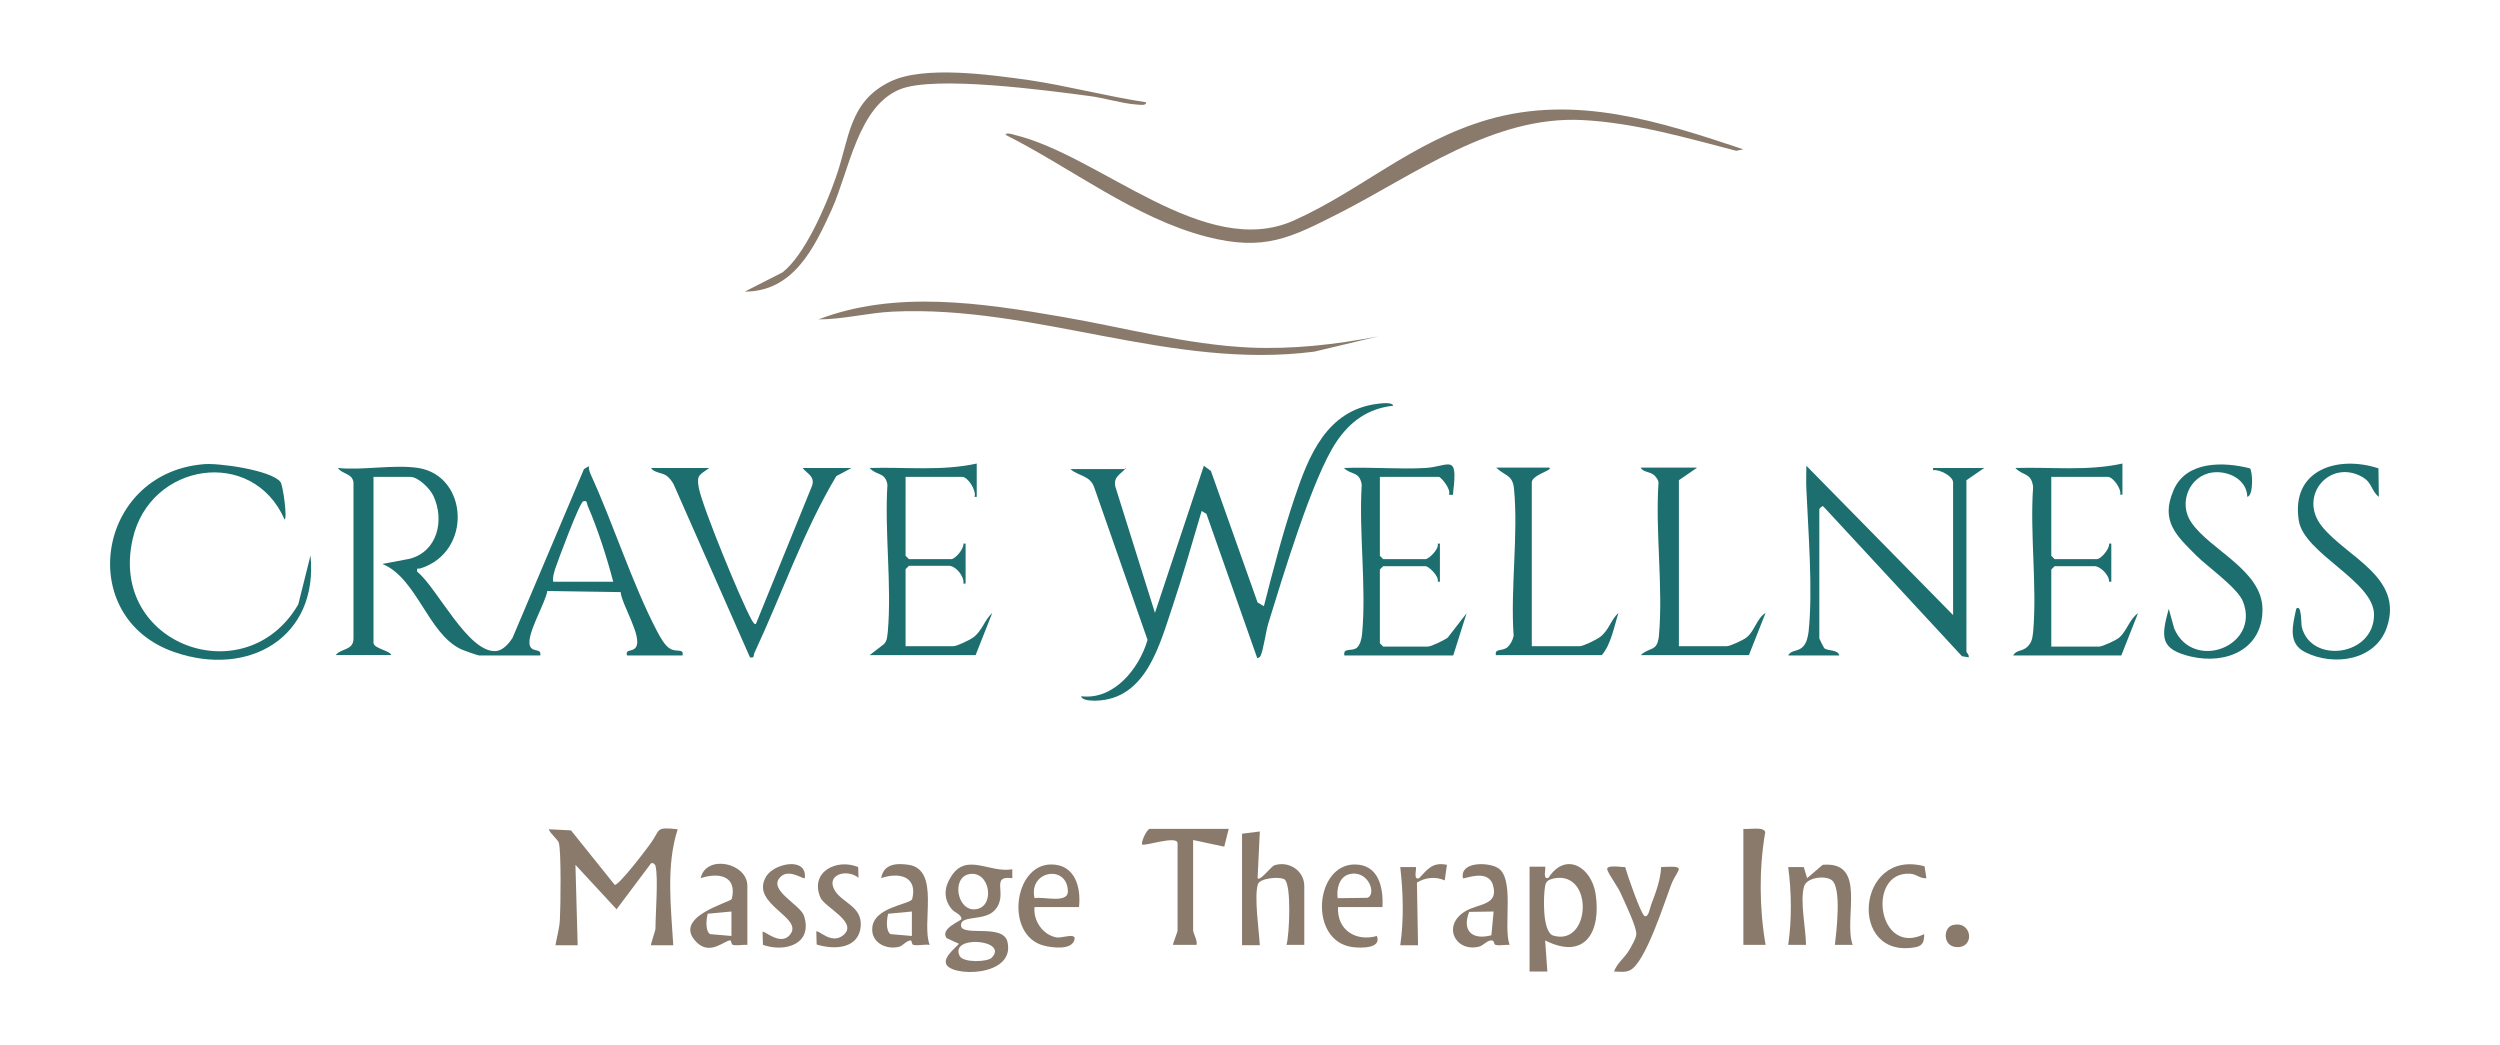 <?xml version="1.0" encoding="UTF-8"?>
<svg data-bbox="29.708 19.553 615.303 242.772" viewBox="0 0 674.7 282" xmlns="http://www.w3.org/2000/svg" data-type="color">
    <g>
        <path d="M112.9 126.3c13.4 2.1 14.7 22.6.6 27.1-.6.2-1.1-.4-.9.9 5.3 4.2 13.8 22.1 21.3 21.4 1.9-.2 3.4-2 4.4-3.5l19.3-45.6 1.3-.8c0 .8.2 1.5.5 2.2 6.2 13.5 11.2 29.5 17.9 42.3.8 1.5 2.1 4 3.6 4.8 1.7 1 3.7-.2 3.3 1.8h-15c-.4-1.9 1.4-.8 2.4-2.2 1.9-2.7-3.8-11.5-4.1-14.9l-19.8-.3c-.5 3.4-6 12.2-4.6 15 .8 1.6 3.1.4 2.7 2.4h-16.5c-.3 0-4.3-1.4-4.9-1.7-8.9-4.2-11.9-19.2-21.2-23l7.4-1.4c7.5-2 9.4-10.4 6.4-16.9-.9-2-4.1-5.2-6.3-5.2h-9.9v44.8c0 1.5 4.5 2.1 4.8 3.3h-15c1.5-1.9 4.8-1.2 4.8-4.5v-42.1c-.3-2.5-3.1-2.2-4.2-3.9 6.4.7 15.2-1 21.7 0m36.4 30.7h16.2c-1.7-6.5-4.2-14.3-6.9-20.5-.3-.7 0-1.5-1.2-1.2-1 .3-6.9 16.2-7.6 18.3-.3 1.1-.7 2.2-.5 3.4" fill="#1c6f6e" data-color="1"/>
        <path d="M303.9 126.3c-1.3 1.6-3.5 2.3-2.9 5l10.7 34.1 13.2-39.7 1.9 1.4 12.6 35.5 1.7 1c2.5-9.8 5.1-19.8 8.3-29.3 3.8-11.3 8.6-23.5 22.2-25.3.9-.1 4.1-.6 4.4.5-6.7.7-11.6 4.2-15.3 9.7-6.5 9.6-14.6 36.8-18.4 49-.7 2.3-1.3 7.1-2.1 8.8-.1.3-.7.7-.9.6l-13.7-38.9-1.3-.8c-2.5 8.5-5 17.2-7.8 25.6-3.5 10.3-7.1 25.3-20.8 25.6-1 0-3.7 0-3.9-1.2 8.9 1.1 15.7-7.6 17.9-15.2l-14.3-40.9c-1.1-3.6-4.3-3.2-6.5-5.2h15z" fill="#1c6f6e" data-color="1"/>
        <path d="m470.5 40.3-1.9.4c-13.5-3.5-27.6-7.6-41.6-8.3-24-1.2-45 14.6-65.3 25-13.4 6.8-20.4 10.5-36 6.5-19.4-5-36.6-18.6-54.3-27.5 0-.7 1.8-.2 2.4 0 23.2 5.6 51.3 33.9 75.4 23.1 18.1-8.1 31.8-21.2 52.3-27.2 23.8-6.9 46.5.5 69 8" fill="#8a7a6b" data-color="2"/>
        <path d="M527.1 166v-35.8c0-1.7-3.7-3.6-5.4-3.3v-.6h13.8l-4.8 3.3v46.3c0 .2.8.8.6 1.5l-1.8-.3-37.3-40.3c-.3-.6-1.2.5-1.2.6v34.9c0 .1 1.2 2.5 1.3 2.6 1 .9 3.7.3 4.1 2h-13.8c.8-1.6 2.6-.9 4-2.4 1-1 1.3-2.6 1.5-4 1.2-11.1-.1-27.2-.6-38.5-.1-2.1 0-4.2 0-6.3z" fill="#1c6f6e" data-color="1"/>
        <path d="M191.4 126.3c-2.5 1.9-3.5 1.7-2.8 5.4 1 5.2 11.3 30.2 14.1 35.3.2.4.9 1.7 1.3 1.4l15.2-37.4c.7-2.5-1.3-3.1-2.6-4.7h13.2l-4.1 2.2c-8.9 14.9-14.7 31.9-22.1 47.7-.3.7.1 1.5-1.2 1.2l-20.6-46.7c-.5-.9-1.1-1.7-1.9-2.3-1.3-.9-3.4-.8-4.2-2.1z" fill="#1c6f6e" data-color="1"/>
        <path d="M75.7 130.1c.7.9 1.9 10 1.1 10.1-8.6-19.7-36.4-15.4-41 5.3-6.5 28.6 30.6 41.9 44.7 17.6l3.3-13.2c2.2 22.2-16.8 33-36.7 26.1-27-9.3-21.1-48.1 7.6-50.7 3.9-.5 18.7 1.6 21 4.8" fill="#1c6f6e" data-color="1"/>
        <path d="M362.8 176.8c-.3-2.1 2.1-.9 3.4-2 .9-.8 1.3-2.5 1.4-3.7 1.2-12.7-.9-27.4-.1-40.3-.6-3.7-2.8-2.5-4.8-4.5 7.2-.3 14.8.4 22 0 6.3-.4 8.8-4.1 7.5 6.3-.1 1.1.2 1-1.2.9.8-1.3-2.1-4.8-2.7-4.8h-15.9V150l.9.9h11.4c.9 0 3.8-2.8 3.3-4.2h.6V157h-.6c.5-1.4-2.4-4.2-3.3-4.2h-11.4l-.9.9v19.9l.9.9h12c1 0 4.4-1.7 5.4-2.4l5.1-6.6-3.6 11.4h-29.4z" fill="#1c6f6e" data-color="1"/>
        <path d="M572.8 125.1v8.4h-.6c.4-1.6-2-4.8-3.3-4.8h-15.3V150l.9.9h11.4c1.1 0 3.5-2.8 3.3-4.2h.6V157h-.6c.1-1.8-2.4-4.2-3.9-4.2h-10.8l-.9.9v20.8h12.9c.9 0 4.6-1.7 5.4-2.4 2.1-1.8 2.8-5 5.1-6.6l-4.5 11.4h-29.2c.9-1.6 2.5-1 3.9-2.4 1.2-1.2 1.3-2.3 1.5-3.9 1.1-12.4-.9-26.5 0-39.2-.5-3.9-2.7-2.9-4.8-5.1 9.7-.3 19.4.9 28.9-1.2" fill="#1c6f6e" data-color="1"/>
        <path d="M263.6 125.1v9h-.6c.6-1.7-1.8-5.4-3.3-5.4h-15.3V150l.9.9h11.4c1.1 0 3.5-2.8 3.3-4.2h.6v10.8h-.6c.3-2-2.1-4.8-3.9-4.8h-10.8l-.9.9v20.8h12.9c.9 0 4.5-1.7 5.4-2.4 2.4-1.8 3-4.7 5.1-6.6l-4.5 11.4h-28.6l3.9-3c.9-1 .8-2 1-3.3 1.1-12.6-.9-26.9-.1-39.7-.6-3.5-3-2.4-4.8-4.5 9.6-.3 19.4.9 28.9-1.2" fill="#1c6f6e" data-color="1"/>
        <path d="M176.9 233.7c-.1-.5-1-1.3-1.5-.3l-9 12-11.1-12 .6 21.7h-6c.4-2.3 1.1-4.6 1.2-6.9.2-3.2.4-18.8-.3-20.8-.4-1-2.3-2.4-2.7-3.6l6 .3 11.8 14.7c1.1.2 8.5-9.5 9.7-11.2 2.7-3.7 1.1-4.5 7.3-3.8-3.2 9.8-1.8 21.1-1.2 31.3h-6c-.2-.1 1.2-3.9 1.2-4.5 0-4 .8-13.9 0-16.9" fill="#8a7a6b" data-color="2"/>
        <path d="m641.9 126.4.1 7.7c-2.2-1.8-1.7-3.8-4.5-5.4-8.7-4.9-17.4 5.1-10.9 13.3 6.7 8.4 22.1 13.7 17.6 27.2-3 9.1-14.4 10.7-22.1 6.8-4.8-2.4-3.3-7.4-2.4-11.7 1.5-1.5 1.3 4.1 1.5 4.9 2.5 10.1 19.6 7.9 19.5-3.4-.1-9-18.9-16.4-20.3-25.3-2.2-13.8 10.6-17.7 21.5-14.1" fill="#1c6f6e" data-color="1"/>
        <path d="M606.5 134.1c-.1-4.7-5.1-7.1-9.3-6.6-6.4.8-9.4 8.3-5.8 13.5 5.1 7.5 19.2 12.9 19.2 23.5 0 10.8-9.8 14.9-19.3 12.7-8.4-2-8.1-5.2-6-12.9l1.5 5.4c5.1 11.6 23.1 4.8 18.6-7.2-1.3-3.7-9.6-9.5-12.7-12.6-5.4-5.4-9.7-9.3-6.1-17.6 3.4-8 13.6-7.7 20.6-5.9.7.5 1.1 7.3-.7 7.7" fill="#1c6f6e" data-color="1"/>
        <path d="m457.9 126.3-4.8 3.3v44.8H466c.9 0 4.6-1.7 5.4-2.4 2.2-1.8 2.7-5.1 5.1-6.6l-4.5 11.4h-29.2c2.5-2.3 4.4-.8 4.9-5.1 1.2-13.1-1-28.2-.1-41.5-.1-.8-.6-1.3-1.1-1.9-1.2-1.1-3.1-.8-3.7-2.1h15.1z" fill="#1c6f6e" data-color="1"/>
        <path d="m371.9 90.8-17.2 4.1c-38.6 5-75.2-12.6-113.7-10.8-6.7.3-13.4 2.1-20.1 2.1 20.8-8 44.3-4.4 65.7-.7 16.8 2.9 33.6 7.5 50.7 8.3 11.7.5 23-.8 34.6-3" fill="#8a7a6b" data-color="2"/>
        <path d="M418.2 126.3c.8.6-4.8 1.9-4.8 3.9v44.2h12.9c1 0 4.4-1.7 5.4-2.4 2.6-1.9 2.9-4.6 5.1-6.6-1.2 3.7-2 8.5-4.5 11.4h-28.6c-.3-1.9 1.5-.9 3.1-2.1.8-.7 1.5-2 1.7-3.1-.9-12.7 1.3-27.2.1-39.7-.4-3.9-2.5-3.4-4.8-5.7h14.4z" fill="#1c6f6e" data-color="1"/>
        <path d="M309.3 27.6c.1 1.1-2 .6-2.7.6-4-.3-8.6-1.8-12.7-2.3-11.3-1.5-41.6-5.6-51-1.8-11.4 4.6-13.7 22-18.5 32.6-4.7 10.3-10.3 22-23.4 22l10.2-5.2c6.1-4.8 11.7-18 14.3-25.4 3.8-10.5 3.4-20.6 14.8-26.1 9.1-4.4 27.1-1.8 37.3-.4 10.7 1.6 21.1 4.4 31.7 6" fill="#8a7a6b" data-color="2"/>
        <path d="M273.2 234.6v2.4c-6.3-.8-.8 4.5-4.8 8.7-2.6 2.8-8.6 1.4-9 3.6-.9 4 11.3-.4 12.5 4.9 2.2 9.6-15.7 9.5-16.6 5.8-.5-1.9 2.4-4 3.5-5.3l-3.3-1.5c-2-2.6 4-4.7 4-5.2-.2-1.4-1.8-1.6-2.7-2.7-2.2-2.7-2-5.8-.2-8.6 4.1-6.8 10.4-1 16.6-2.1m-11.6 1.3c-4.9.9-3.3 10 1.6 9.5 5.5-.5 4.1-10.5-1.6-9.5m6 22.6c4.9-4.9-11.5-6.3-8.6-.5 1 1.9 7.5 1.6 8.6.5" fill="#8a7a6b" data-color="2"/>
        <path d="m417 253.8.6 8.4h-4.8v-28.3h4.2c.3.3-.8 3.7.9 3 4.6-7.1 11.5-3 12.7 4.2 1.6 10.2-2.7 18.2-13.6 12.7m2.2-16.7c-1.2.3-2 .7-2.2 2-.5 2.7-.8 12.5 2.2 13.4 10.2 3 11-17.8 0-15.4" fill="#8a7a6b" data-color="2"/>
        <path d="M352 255h-4.8c.8-2.7 1.4-16.6-.6-17.7-1.3-.8-6.6-.3-7.1 1.3-1.1 3.1.3 12.8.5 16.5h-4.8V225l4.8-.6-.6 12.6c.7.9 3.6-3.2 4.6-3.5 3.9-1.2 8 1.5 8 5.6z" fill="#8a7a6b" data-color="2"/>
        <path d="m331.6 223.7-1.2 4.8-8.4-1.8v24.4c0 .7 1.3 2.9.9 3.9h-6.3c-.2-.1 1.2-3.4 1.2-3.9v-23.5c0-2.3-9 .9-9.6.3-.2-1 1.4-4.2 2.1-4.2z" fill="#8a7a6b" data-color="2"/>
        <path d="M500 255h-4.8c.4-3.4 1.9-15.6-.9-17.5-1.8-1.3-6.7-.7-7.4 1.7-1.2 3.9.5 11.6.5 15.8h-4.8c1-6.8.9-14.3 0-21h4.2l.9 3 4.2-3.6c12.2-1.1 5.5 14.5 8.1 21.6" fill="#8a7a6b" data-color="2"/>
        <path d="M438.6 234c.5 1.9 4.2 12.6 5.2 13.2 1.1.6 1.5-2.3 1.8-3 1.2-3.1 2.6-6.9 2.7-10.2 7.4-.4 4.4.4 2.7 4.8-1.8 4.7-7 21.3-11.2 23.1-1.3.6-2.8.3-4.2.3.8-2.3 2.8-3.6 4.1-5.8.6-1.1 1.8-3 1.9-4.2.2-1.9-3.1-8.6-4.1-10.9-.9-2.1-3.1-4.9-3.7-6.5s4-.7 4.8-.8" fill="#8a7a6b" data-color="2"/>
        <path d="M291.2 244.8h-12c-.4 3.7 2.3 7.6 6 8.2 1.4.2 5.2-1.3 4.8.5-.6 3-6 2.3-8.3 1.7-10.5-2.7-8.2-21.9 2-21.9 6.4 0 8.1 6.1 7.5 11.5m-12-2.4c2.5-.5 9.2 1.6 9-2-.3-7.2-10.7-5.4-9 2" fill="#8a7a6b" data-color="2"/>
        <path d="M250.9 255c-1.4-.2-3.2.3-4.4 0-.5-.1-.4-1.2-.7-1.2-1.1 0-2.1 1.4-3.1 1.7-3.4.9-7.5-1-7.3-4.9.2-5.9 10.4-6.5 10.8-8 1.5-6.1-3.6-7.3-8.4-5.6.7-3.9 4.1-4.1 7.5-3.6 8.5 1.4 3.3 15.9 5.6 21.6m-4.8-9-6.4.6c-.4 1.5-.7 4.5.6 5.5l5.8.5z" fill="#8a7a6b" data-color="2"/>
        <path d="M373.1 244.8h-12c-.3 6.2 4.8 9.4 10.5 7.8 1.3 3.4-4.2 3.3-6.6 3-11.9-1.6-10.2-22.3.6-22.3 6.4 0 7.8 6.1 7.5 11.5m-12.1-2.4 8-.1c2.7-.9.2-7.9-5.1-6.3-2.6.9-3.2 4-2.9 6.4" fill="#8a7a6b" data-color="2"/>
        <path d="M201.6 255c-1.2-.1-2.7.3-3.8 0-.5-.1-.4-1.2-.7-1.2-1.5-.1-5.4 4.2-9.1.5-6.9-6.9 9.3-10.8 9.5-11.7 1.5-6.3-3.6-7.2-8.4-5.6 1.4-6.5 12.6-4.2 12.6 2.1V255zm-4.2-9-6.4.6c-.4 1.5-.7 4.5.6 5.5l5.8.5z" fill="#8a7a6b" data-color="2"/>
        <path d="M407.4 255c-1.2-.1-2.7.3-3.8 0-.5-.1-.2-1.4-1.3-1.2-1.2.2-2 1.4-3.2 1.7-6.4 1.5-10-5.8-3.6-9.6 3.5-2.1 9.1-1.5 7.4-7.1-1.4-4.5-7.8-1.4-8.1-1.8-.8-4.5 6.6-4.3 9.2-2.9 5 2.5 1.6 15.9 3.4 20.9m-4.3-9-6.6.1c-2 5.1.8 7.7 6 6.3z" fill="#8a7a6b" data-color="2"/>
        <path d="M476.5 255h-6v-31.3c1.3.2 5.6-.7 5.9.9-1.7 9.8-1.6 20.7.1 30.4" fill="#8a7a6b" data-color="2"/>
        <path d="m231.6 234 .1 2.9c-3.2-2.6-9.1-.8-6.3 3.6 2.1 3.2 7.2 4.2 6.9 9.3-.4 6.3-7.1 6.6-11.9 5.1l-.1-3.5c.5-.6 3.9 3.4 7 1.2 4.9-3.5-4.8-7.7-5.9-10.4-2.9-6.9 4.4-10.6 10.2-8.2" fill="#8a7a6b" data-color="2"/>
        <path d="M217.2 237c-.4.4-4.3-2.7-6.6-.3-3.5 3.5 5.4 7.4 6.4 10.5 2.4 7.6-5.1 9.9-11.1 7.8l-.1-3.5c.4-.5 4.5 3.6 7.1 1.1 4.9-4.9-10.8-8.4-6.1-16.1 2.1-3.5 11.1-5.4 10.4.5" fill="#8a7a6b" data-color="2"/>
        <path d="M519.9 237c-1.7.2-2.8-1.2-4.5-1.2-11.7-.6-8.7 22.5 3.9 16.3 0 1.9-.3 3.1-2.2 3.5-18.5 3.6-16.2-26.8 2.3-21.8z" fill="#8a7a6b" data-color="2"/>
        <path d="m390.5 233.4-.6 4.2c-2.4-1.1-5.3-.8-7.5.6l.3 16.9h-4.8c1-6.9.8-14.1 0-21.1h4.2c.3.3-.8 3.7.9 3 2.3-2.5 3.7-4.4 7.5-3.6" fill="#8a7a6b" data-color="2"/>
        <path d="M526.9 249.7c5.3-1.5 6.3 6.2 1.1 5.9-3.7-.2-3.6-5.2-1.1-5.9" fill="#8a7a6b" data-color="2"/>
    </g>
</svg>

